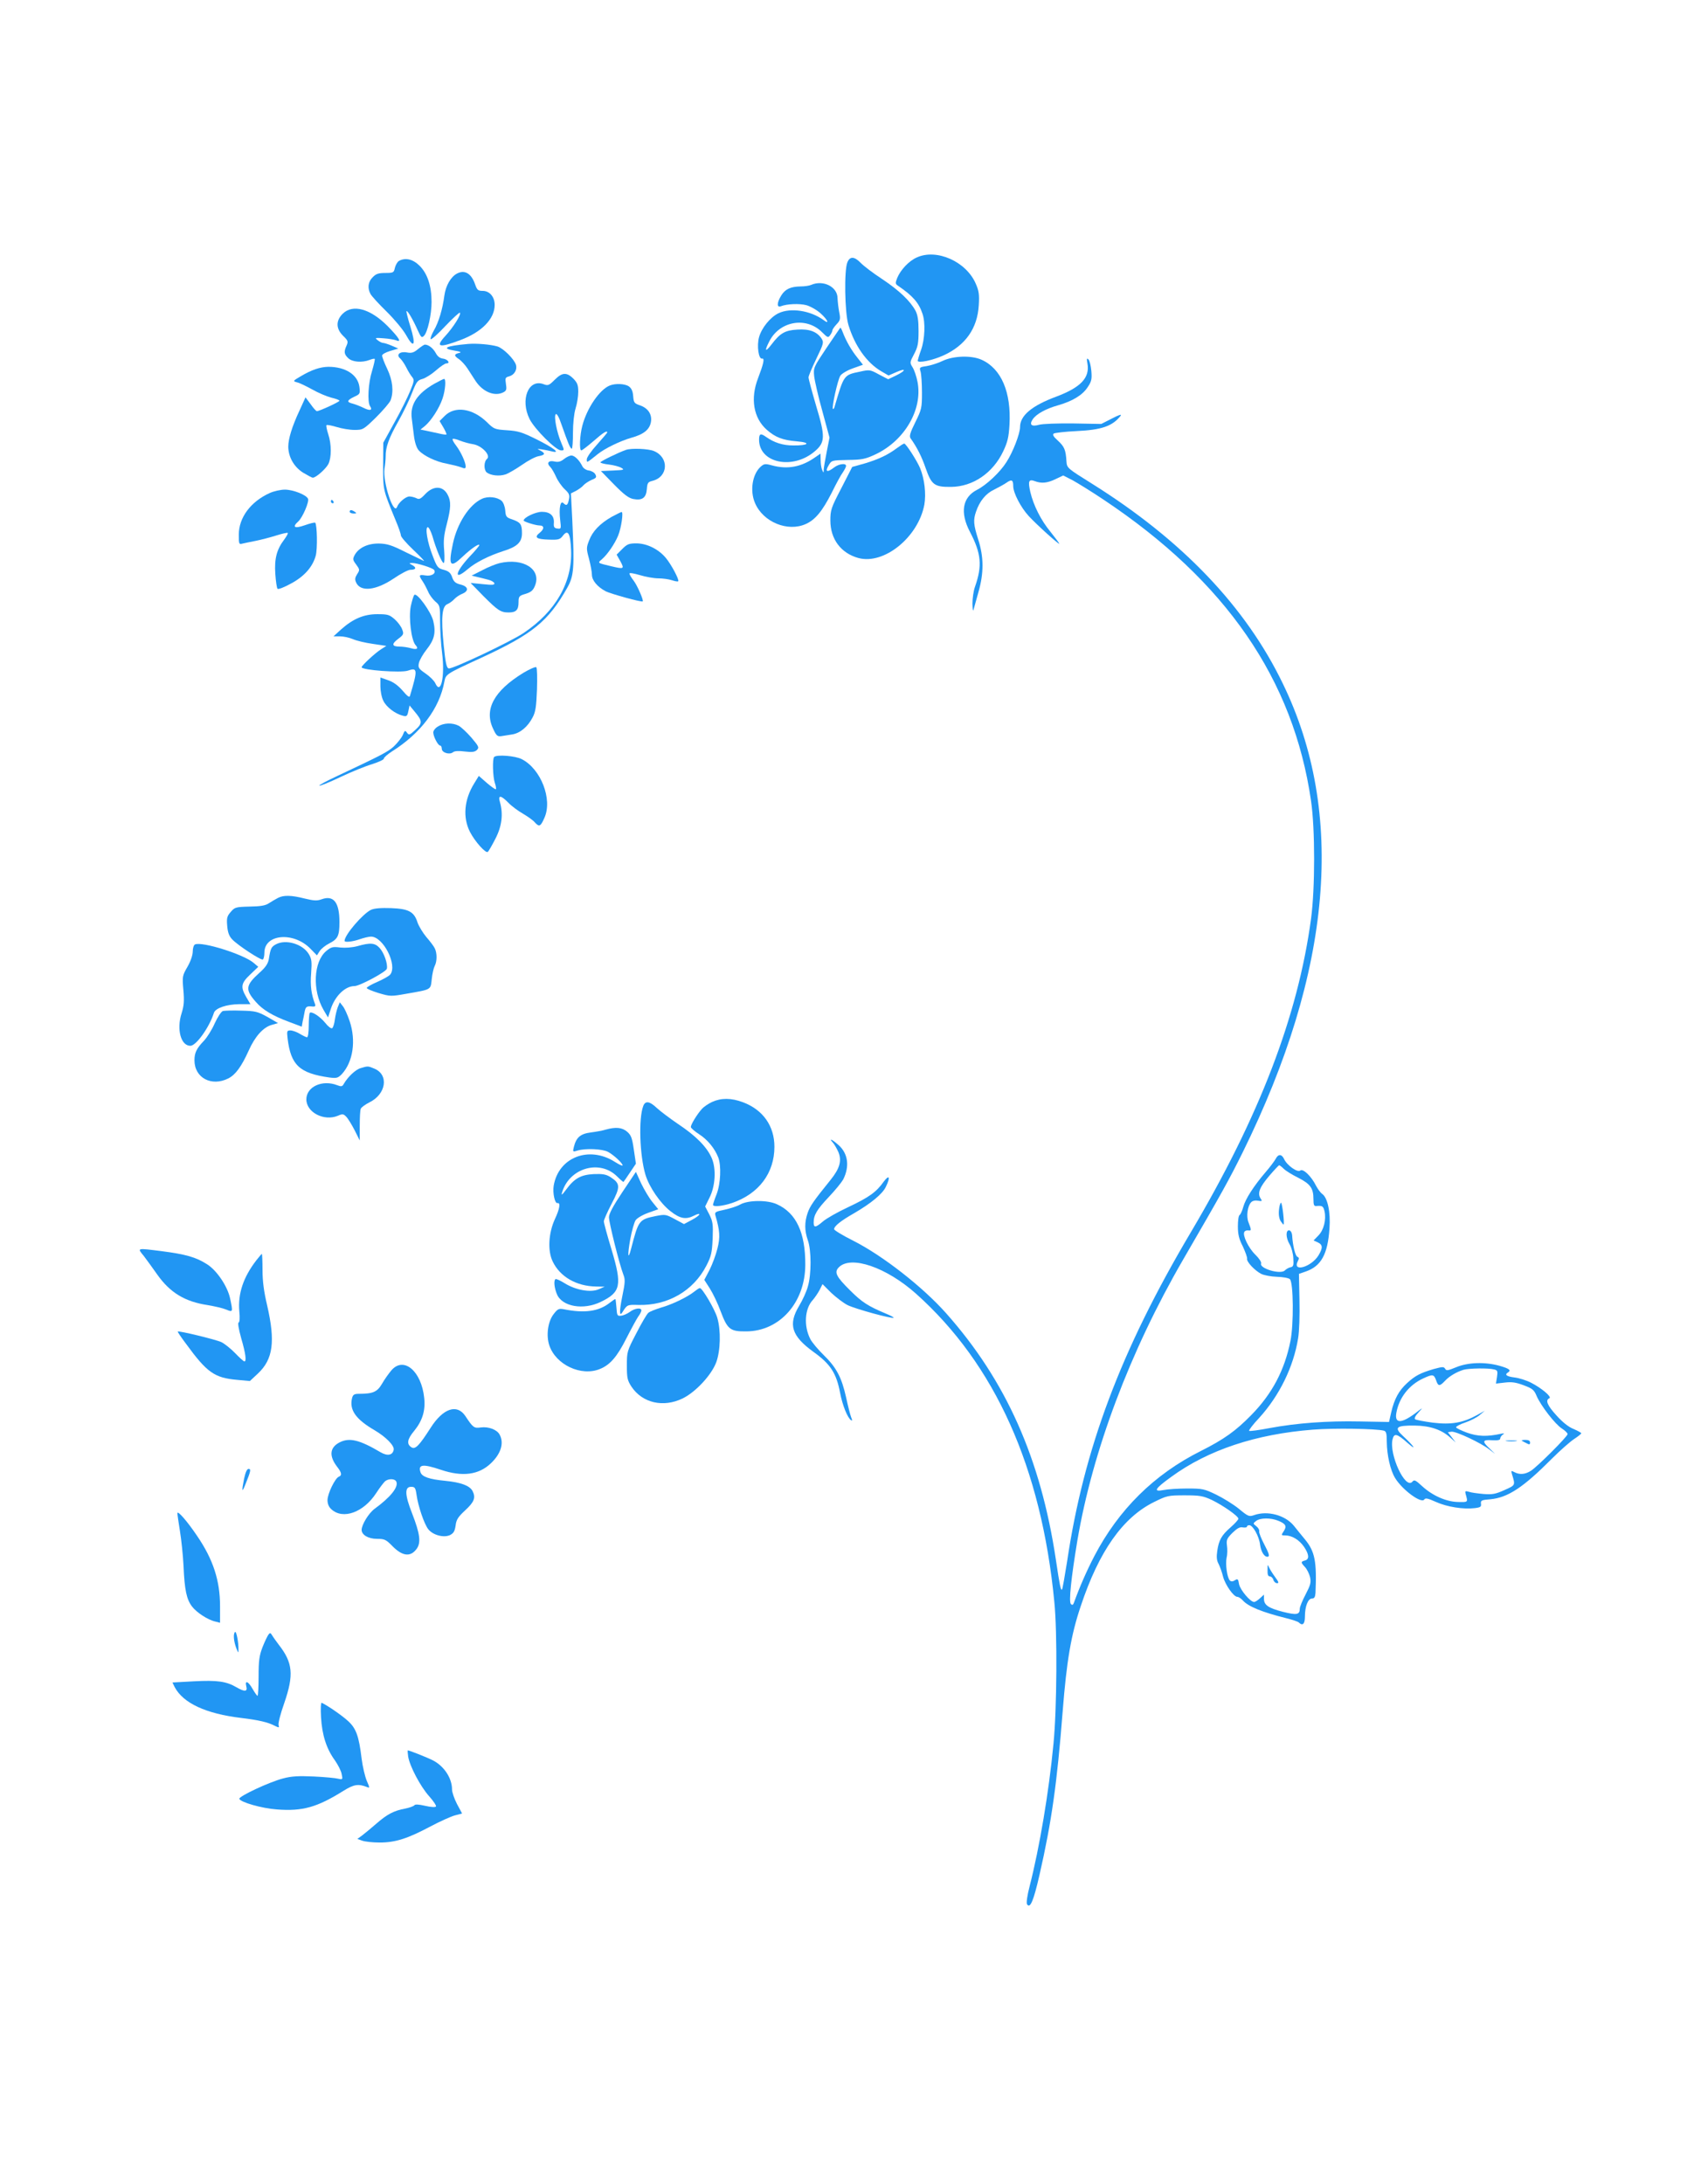 <?xml version="1.0" standalone="no"?>
<!DOCTYPE svg PUBLIC "-//W3C//DTD SVG 20010904//EN"
 "http://www.w3.org/TR/2001/REC-SVG-20010904/DTD/svg10.dtd">
<svg version="1.0" xmlns="http://www.w3.org/2000/svg"
 width="989pt" height="1280pt" viewBox="0 0 989 1280"
 preserveAspectRatio="xMidYMid meet">
<g transform="translate(0,1280) scale(0.1,-0.1)"
fill="#2196f3" stroke="none">
<path d="M5375 11291 c-46 -20 -95 -72 -115 -120 -12 -31 -12 -35 6 -47 85
-58 121 -99 142 -163 18 -51 14 -149 -8 -211 -11 -30 -19 -59 -20 -64 0 -17
89 2 154 32 127 59 196 158 204 292 4 63 1 85 -18 128 -56 129 -229 206 -345
153z"/>
<path d="M4968 11263 c-20 -46 -16 -296 6 -368 37 -122 107 -221 192 -271 l43
-25 46 20 c59 26 58 9 -2 -20 l-46 -22 -54 28 c-51 28 -55 29 -109 17 -98 -20
-96 -18 -151 -205 -2 -10 -7 -16 -10 -14 -8 9 28 170 43 194 7 12 40 32 74 44
l59 21 -33 42 c-34 42 -66 97 -86 150 -6 16 -12 27 -14 25 -2 -2 -38 -56 -81
-119 -75 -112 -77 -116 -72 -165 3 -27 24 -120 48 -205 l42 -155 -16 -81 c-9
-45 -17 -92 -18 -105 0 -22 -1 -23 -9 -4 -5 11 -9 37 -9 58 l-1 38 -29 -20
c-81 -58 -163 -74 -255 -49 -40 11 -47 10 -67 -8 -48 -43 -64 -140 -33 -212
47 -112 192 -172 299 -123 55 25 96 75 151 183 25 51 54 105 65 119 10 15 19
32 19 38 0 18 -43 12 -70 -9 -40 -31 -55 -26 -33 11 18 31 18 31 113 33 84 1
103 5 163 33 171 81 277 264 246 424 -6 32 -19 70 -29 86 -17 27 -17 29 9 78
22 42 26 63 26 135 0 63 -5 94 -18 119 -32 58 -95 118 -195 185 -54 35 -110
78 -126 95 -37 38 -63 40 -78 4z"/>
<path d="M2338 11270 c-9 -6 -19 -24 -23 -40 -6 -28 -9 -30 -56 -30 -40 0 -55
-5 -74 -25 -27 -26 -32 -63 -13 -98 6 -12 48 -58 93 -102 45 -44 97 -106 115
-138 47 -85 60 -62 26 48 -15 48 -25 89 -23 91 6 6 39 -51 66 -112 19 -41 23
-46 36 -33 22 21 45 125 45 199 0 94 -24 166 -70 212 -39 39 -84 50 -122 28z"/>
<path d="M2680 11197 c-37 -19 -67 -71 -75 -130 -10 -77 -33 -156 -62 -205
-13 -24 -22 -47 -18 -50 4 -4 43 31 86 77 44 46 82 81 85 78 10 -9 -39 -86
-85 -136 -61 -66 -38 -72 89 -24 125 47 200 124 200 206 0 47 -30 82 -70 82
-28 0 -33 5 -45 39 -22 63 -60 86 -105 63z"/>
<path d="M4755 11130 c-11 -5 -39 -9 -62 -9 -59 -1 -90 -16 -113 -53 -26 -42
-27 -73 -2 -63 36 14 109 17 150 6 24 -7 61 -28 83 -48 42 -38 54 -67 17 -39
-77 56 -193 74 -264 40 -48 -23 -99 -86 -114 -140 -14 -50 -3 -131 18 -126 16
3 8 -31 -24 -115 -46 -119 -27 -233 51 -302 51 -45 94 -61 177 -68 85 -7 69
-25 -22 -24 -60 0 -111 16 -159 50 -32 23 -41 19 -41 -16 0 -138 198 -179 327
-68 61 52 62 86 7 268 -24 82 -44 156 -44 165 0 9 21 58 46 110 43 89 44 95
30 118 -27 40 -71 57 -142 52 -72 -4 -101 -21 -151 -87 -37 -48 -43 -40 -13
18 60 119 216 147 309 54 33 -33 36 -34 48 -17 7 10 13 22 13 28 0 5 11 21 24
35 22 23 24 31 16 71 -5 25 -9 61 -10 82 0 67 -84 109 -155 78z"/>
<path d="M2009 10961 c-41 -41 -40 -88 3 -130 28 -27 30 -33 20 -56 -17 -37
-15 -51 10 -75 24 -22 79 -27 124 -10 15 6 29 9 31 6 2 -2 -5 -34 -16 -71 -22
-69 -28 -179 -12 -205 17 -25 1 -30 -37 -11 -20 10 -49 21 -64 25 -37 9 -35
19 8 40 35 16 36 18 31 59 -10 71 -82 117 -182 117 -48 -1 -97 -17 -161 -55
-48 -28 -48 -29 -23 -36 15 -3 55 -23 90 -42 35 -20 85 -41 112 -48 26 -6 47
-14 47 -18 0 -7 -118 -61 -132 -61 -5 0 -21 18 -37 41 l-30 40 -35 -77 c-44
-94 -66 -166 -66 -213 1 -60 33 -117 86 -151 27 -16 52 -30 58 -30 18 0 76 51
91 80 19 38 19 117 -1 176 -8 25 -13 49 -10 52 4 3 30 -2 60 -11 29 -9 76 -17
104 -17 50 0 53 2 126 73 41 41 80 86 86 101 19 51 12 117 -20 184 -17 35 -30
70 -30 78 0 7 21 19 48 27 l47 14 -39 17 c-21 9 -44 16 -50 16 -7 0 -21 7 -32
16 -18 14 -15 15 36 11 30 -2 63 -8 73 -12 34 -14 16 16 -50 83 -102 103 -205
131 -264 73z"/>
<path d="M2745 10784 c-134 -12 -161 -26 -77 -40 28 -4 39 -9 27 -12 -34 -7
-35 -17 -6 -36 15 -10 38 -35 51 -55 13 -20 34 -53 48 -74 43 -65 113 -93 164
-66 17 9 19 17 14 49 -5 34 -4 38 19 44 30 8 48 39 40 67 -11 35 -74 97 -108
108 -41 12 -121 19 -172 15z"/>
<path d="M2451 10754 c-25 -21 -38 -25 -65 -20 -41 8 -66 -13 -40 -35 8 -7 25
-31 36 -53 11 -23 27 -48 35 -57 12 -15 11 -25 -12 -80 -14 -35 -55 -118 -92
-184 l-66 -120 -1 -135 c0 -145 -1 -139 73 -319 17 -40 31 -80 31 -89 0 -9 33
-47 73 -85 39 -37 68 -67 62 -65 -5 2 -54 26 -108 52 -81 41 -108 49 -155 50
-65 1 -118 -24 -142 -66 -13 -25 -13 -29 8 -57 21 -29 22 -32 6 -56 -13 -21
-15 -31 -6 -50 26 -56 116 -46 220 24 41 28 85 51 97 51 33 0 39 12 13 27 -22
12 -22 12 -2 13 29 0 122 -29 129 -41 13 -20 -15 -38 -51 -32 -39 6 -41 2 -16
-35 10 -15 24 -42 32 -60 7 -18 26 -43 41 -57 28 -23 29 -27 29 -117 0 -51 5
-136 12 -188 17 -138 -8 -246 -40 -175 -6 14 -32 40 -57 57 -42 29 -45 35 -39
63 4 16 24 52 45 78 46 58 55 99 39 167 -13 54 -96 168 -111 153 -5 -5 -14
-35 -21 -67 -13 -67 3 -199 28 -227 20 -22 8 -29 -29 -18 -18 5 -46 9 -64 9
-46 0 -49 15 -9 45 32 24 34 29 24 55 -5 16 -25 43 -44 60 -31 27 -41 30 -102
30 -79 0 -142 -27 -212 -89 l-45 -41 38 0 c21 0 54 -7 75 -16 20 -9 73 -22
117 -28 l80 -12 -30 -19 c-34 -21 -115 -96 -115 -106 0 -17 232 -34 271 -20
57 20 59 7 12 -149 -3 -10 -16 0 -43 32 -27 31 -55 51 -85 61 l-45 16 0 -51
c0 -27 7 -66 17 -85 17 -37 70 -77 114 -88 23 -6 27 -3 33 27 l7 33 29 -35
c47 -56 48 -69 5 -108 -33 -31 -38 -32 -49 -17 -11 16 -14 14 -25 -14 -8 -17
-31 -46 -52 -66 -36 -33 -78 -54 -333 -174 -60 -28 -107 -53 -104 -56 3 -3 58
19 123 50 65 31 149 65 187 76 37 12 68 26 68 32 0 7 21 25 47 42 170 107 279
252 308 409 9 45 7 44 220 142 298 138 389 212 500 408 40 71 43 114 30 398
l-8 156 30 15 c16 9 36 23 44 33 8 9 29 23 47 31 28 11 31 16 22 33 -5 10 -22
20 -37 22 -16 2 -32 12 -39 25 -17 35 -45 63 -64 63 -10 0 -29 -9 -44 -21 -19
-15 -34 -19 -55 -14 -35 8 -49 -9 -25 -32 9 -9 24 -36 34 -58 10 -23 33 -56
50 -72 28 -26 31 -35 25 -62 -7 -33 -14 -38 -32 -20 -18 18 -27 -31 -19 -98 6
-52 6 -54 -16 -51 -19 2 -23 9 -21 33 3 42 -22 65 -70 65 -37 0 -107 -33 -107
-51 0 -7 71 -29 93 -29 28 0 29 -20 2 -42 -36 -28 -21 -39 54 -41 56 -2 64 1
81 23 30 39 44 14 48 -85 8 -187 -90 -359 -278 -485 -77 -52 -416 -212 -439
-208 -13 3 -19 29 -30 138 -16 159 -10 227 22 239 12 5 30 18 40 29 10 11 32
26 48 32 40 17 34 43 -12 54 -28 7 -39 16 -48 42 -9 26 -20 36 -49 44 -35 9
-40 15 -65 81 -32 80 -46 169 -29 169 6 0 18 -24 27 -52 22 -78 56 -158 66
-158 5 0 6 33 3 73 -5 56 -2 90 15 154 25 97 26 134 6 172 -27 54 -83 56 -131
6 -28 -30 -37 -34 -53 -25 -11 5 -29 10 -41 10 -21 0 -63 -35 -72 -61 -20 -53
-85 147 -74 224 4 23 7 55 7 72 -1 53 19 108 74 205 29 52 66 128 81 168 25
64 31 73 61 81 18 5 54 28 79 50 26 23 53 41 61 41 26 0 7 25 -20 28 -18 2
-32 13 -42 32 -15 28 -42 50 -64 50 -5 0 -23 -12 -40 -26z"/>
<path d="M5525 10684 c-27 -13 -69 -26 -93 -30 -42 -6 -43 -8 -35 -33 4 -14 8
-69 8 -122 0 -90 -2 -99 -39 -174 -31 -62 -36 -82 -28 -94 38 -53 66 -109 89
-176 34 -97 51 -110 148 -109 129 1 247 82 307 210 25 53 32 83 36 154 11 191
-48 329 -163 381 -59 27 -166 24 -230 -7z"/>
<path d="M6375 10669 c15 -83 -39 -140 -183 -194 -143 -53 -212 -111 -212
-178 0 -39 -42 -148 -80 -206 -37 -59 -117 -134 -172 -162 -86 -44 -101 -133
-42 -246 67 -128 73 -199 30 -322 -9 -24 -15 -69 -15 -100 1 -31 3 -47 6 -36
3 11 16 58 29 104 32 112 32 205 -1 308 -28 88 -30 115 -13 164 21 62 58 107
106 129 26 13 59 31 73 41 30 21 39 16 39 -20 0 -40 44 -125 91 -176 47 -51
179 -170 179 -162 0 3 -23 34 -51 69 -57 69 -100 155 -119 235 -14 63 -9 76
26 63 39 -15 74 -12 123 12 l44 21 55 -28 c29 -16 112 -67 182 -114 717 -478
1113 -1053 1216 -1766 24 -164 24 -511 0 -690 -77 -571 -303 -1160 -706 -1840
-409 -690 -626 -1267 -724 -1927 -14 -88 -27 -162 -30 -165 -7 -7 -13 20 -36
175 -89 593 -292 1049 -644 1445 -137 154 -371 337 -543 424 -62 31 -113 62
-113 68 0 18 39 49 116 93 100 58 168 114 187 155 28 57 21 75 -12 31 -44 -62
-86 -92 -209 -150 -62 -29 -129 -67 -148 -84 -42 -36 -54 -38 -54 -6 0 44 19
76 89 150 38 40 75 86 84 102 39 77 29 153 -28 203 -39 34 -58 42 -32 13 9
-10 23 -35 32 -55 21 -50 8 -96 -45 -162 -101 -125 -121 -154 -135 -194 -19
-55 -19 -104 1 -161 21 -59 21 -201 0 -271 -8 -30 -31 -80 -51 -113 -66 -110
-45 -177 85 -271 99 -71 133 -124 155 -239 14 -74 44 -148 65 -161 7 -4 7 1 0
17 -5 13 -19 66 -30 118 -26 116 -56 174 -132 248 -32 31 -67 73 -77 92 -40
76 -34 179 14 230 12 14 30 40 40 59 l17 34 51 -51 c29 -27 72 -60 96 -72 44
-22 262 -82 270 -74 2 2 -18 13 -45 24 -105 44 -141 67 -210 136 -83 82 -95
107 -66 136 71 71 278 0 452 -155 463 -414 735 -1018 811 -1807 18 -177 15
-629 -5 -831 -27 -285 -82 -609 -140 -836 -14 -54 -20 -97 -15 -105 18 -28 38
19 73 172 71 311 103 537 136 960 23 293 49 448 106 616 107 322 247 520 430
610 75 37 82 39 178 39 89 0 108 -3 160 -27 66 -32 156 -95 156 -110 0 -6 -20
-28 -45 -50 -54 -47 -70 -76 -79 -140 -5 -34 -3 -56 8 -75 8 -16 20 -49 26
-74 13 -49 62 -119 84 -119 7 0 21 -9 32 -21 32 -36 114 -69 254 -104 36 -9
69 -20 74 -25 22 -22 36 -10 36 34 0 60 18 106 41 106 14 0 19 8 21 33 8 183
-3 243 -62 314 -22 27 -51 62 -65 80 -51 62 -154 90 -233 62 -29 -10 -35 -8
-89 37 -32 26 -92 63 -133 83 -70 34 -81 36 -170 36 -52 0 -115 -4 -139 -9
-62 -12 -52 7 45 77 216 158 497 251 831 277 124 10 371 6 416 -6 14 -4 17
-17 17 -67 1 -77 21 -166 49 -211 43 -70 155 -152 171 -125 7 10 22 6 69 -15
64 -29 161 -44 226 -36 34 4 40 8 37 26 -2 19 3 22 56 26 102 10 191 68 361
239 47 47 105 98 129 114 23 15 42 30 42 34 0 3 -20 14 -45 25 -29 11 -65 40
-100 79 -54 59 -67 90 -42 101 17 7 -46 60 -107 91 -27 14 -71 28 -98 31 -46
6 -59 16 -38 29 21 13 8 23 -48 39 -86 24 -185 21 -255 -8 -49 -20 -58 -22
-65 -9 -8 13 -16 12 -68 -2 -77 -23 -107 -38 -155 -82 -48 -44 -75 -93 -93
-171 l-13 -57 -169 3 c-194 4 -370 -9 -532 -39 -62 -12 -116 -19 -119 -16 -3
4 23 38 59 76 119 131 201 299 228 466 7 39 10 138 8 224 l-3 154 40 14 c90
31 129 101 139 253 7 95 -11 180 -43 202 -10 7 -26 29 -36 48 -27 55 -76 102
-92 89 -16 -14 -78 30 -95 67 -14 30 -34 31 -49 2 -7 -13 -33 -48 -59 -78 -71
-83 -118 -157 -131 -203 -6 -23 -16 -45 -22 -49 -6 -3 -10 -33 -10 -66 0 -46
6 -74 29 -118 15 -33 27 -65 25 -73 -3 -17 44 -68 83 -88 16 -8 57 -16 92 -17
35 -1 69 -7 76 -14 21 -21 23 -266 3 -363 -34 -170 -107 -309 -230 -434 -91
-93 -160 -142 -295 -210 -274 -137 -482 -343 -625 -617 -45 -87 -85 -178 -119
-272 -5 -14 -10 -16 -18 -8 -13 13 1 149 38 372 89 525 308 1108 619 1645 234
403 270 469 350 630 525 1065 604 1989 236 2747 -218 452 -591 842 -1118 1172
-147 92 -148 92 -151 132 -4 67 -12 86 -50 121 -28 25 -33 36 -24 42 8 4 66
11 130 14 151 7 213 29 261 89 9 12 -8 7 -50 -15 l-63 -32 -164 3 c-91 1 -181
-2 -201 -8 -44 -12 -58 0 -37 32 21 31 76 62 151 83 83 24 141 59 171 105 23
34 26 48 22 95 -3 31 -10 61 -17 68 -10 10 -11 5 -6 -24z m1151 -4720 c12 -12
51 -36 86 -53 70 -36 88 -61 88 -124 0 -35 3 -43 18 -41 34 3 40 -1 47 -31 11
-50 -5 -111 -36 -142 l-28 -29 24 -11 c30 -14 31 -32 5 -76 -43 -70 -157 -102
-121 -33 8 14 7 20 -3 24 -12 5 -27 63 -31 127 -1 14 -8 26 -16 28 -22 4 -22
-42 1 -81 11 -18 21 -55 22 -82 3 -42 0 -50 -16 -53 -11 -2 -26 -11 -34 -19
-26 -25 -150 12 -139 41 3 8 -12 31 -34 52 -40 39 -76 114 -64 133 3 7 14 10
23 9 19 -3 19 2 1 48 -14 35 -5 96 16 117 8 9 25 12 40 9 25 -4 26 -3 14 15
-18 30 -4 65 53 132 29 34 55 61 57 61 3 0 15 -9 27 -21z m1233 -1176 c21 -5
22 -10 17 -45 l-6 -38 52 6 c41 5 66 1 111 -16 51 -19 61 -27 76 -64 26 -58
108 -164 147 -189 19 -12 34 -27 34 -33 0 -14 -178 -192 -215 -215 -34 -22
-67 -24 -97 -8 -19 10 -20 9 -14 -12 20 -66 21 -64 -44 -93 -53 -24 -71 -27
-124 -23 -33 3 -72 8 -85 13 -21 6 -23 4 -19 -12 14 -51 16 -49 -43 -48 -70 1
-151 37 -212 93 -39 36 -46 39 -57 26 -41 -49 -138 161 -116 249 9 37 26 33
87 -21 60 -53 38 -19 -25 39 -55 51 -42 63 67 62 91 -1 159 -24 211 -72 l30
-27 -23 30 -23 30 21 3 c25 4 174 -66 222 -104 l34 -26 -32 31 c-46 43 -42 53
14 49 34 -2 48 1 48 10 0 7 7 17 15 23 12 8 9 9 -10 5 -83 -18 -136 -16 -199
6 -35 13 -64 27 -65 32 0 5 24 18 54 28 30 10 69 30 85 44 l30 25 -45 -25
c-83 -46 -152 -58 -260 -45 -52 7 -99 16 -104 20 -6 6 2 21 20 40 28 31 28 31
-19 -5 -82 -61 -122 -61 -111 2 16 90 75 165 159 203 54 25 61 24 74 -11 12
-37 21 -37 52 -4 25 27 67 52 109 65 31 9 147 11 179 2z m-1265 -887 c44 -18
51 -32 32 -61 -16 -24 -16 -25 9 -25 39 0 82 -26 110 -67 30 -45 32 -73 5 -80
-25 -7 -25 -11 1 -39 11 -12 24 -38 29 -58 7 -32 3 -46 -26 -102 -19 -36 -34
-73 -34 -83 0 -36 -18 -39 -98 -19 -86 22 -112 40 -112 76 l0 25 -23 -21 c-13
-12 -28 -22 -35 -22 -22 0 -81 70 -88 104 -5 31 -8 34 -25 23 -12 -8 -22 -8
-29 -1 -16 16 -27 95 -19 134 5 19 5 51 2 71 -4 32 -1 41 32 74 28 27 44 36
61 32 13 -2 24 0 24 4 0 5 6 9 14 9 21 0 57 -64 63 -113 6 -46 28 -78 48 -71
9 4 2 23 -22 69 -19 36 -33 71 -31 79 2 8 -6 22 -17 30 -20 16 -20 16 -1 31
25 19 86 19 130 1z"/>
<path d="M7498 5708 c-3 -27 1 -51 10 -66 8 -12 16 -21 17 -20 6 8 -8 128 -15
128 -4 0 -10 -19 -12 -42z"/>
<path d="M8833 4353 c15 -2 39 -2 55 0 15 2 2 4 -28 4 -30 0 -43 -2 -27 -4z"/>
<path d="M8921 4356 c2 -2 14 -9 27 -15 18 -10 22 -9 22 4 0 10 -9 15 -27 15
-14 0 -24 -2 -22 -4z"/>
<path d="M7431 3598 c-1 -27 3 -38 13 -38 8 0 18 -9 21 -20 3 -11 13 -20 22
-20 12 0 9 8 -11 35 -14 19 -30 44 -36 57 -8 20 -9 19 -9 -14z"/>
<path d="M3252 10574 c-33 -33 -39 -36 -65 -26 -89 34 -139 -91 -82 -205 30
-59 154 -183 184 -183 20 0 20 0 2 43 -27 62 -45 157 -33 169 6 6 19 -16 35
-64 37 -105 50 -138 59 -138 4 0 7 42 7 93 0 54 6 112 15 142 9 28 16 72 16
98 0 40 -5 53 -29 78 -39 38 -65 37 -109 -7z"/>
<path d="M2547 10551 c-102 -58 -144 -123 -133 -204 3 -23 9 -70 13 -104 5
-38 16 -70 28 -83 29 -32 102 -67 165 -78 30 -6 67 -15 83 -21 22 -9 27 -8 27
5 0 24 -28 85 -56 122 -14 18 -24 36 -20 39 3 3 22 -1 43 -10 21 -8 56 -18 78
-21 51 -9 104 -66 80 -86 -19 -16 -19 -64 -2 -79 23 -18 73 -24 110 -12 18 6
62 32 97 56 35 25 79 48 97 51 39 7 42 16 11 33 -21 11 -21 11 8 7 18 -3 45
-8 60 -12 53 -13 11 20 -91 71 -83 41 -107 49 -172 53 -72 5 -77 6 -119 48
-84 81 -187 96 -247 36 l-30 -30 22 -37 c12 -21 20 -39 18 -42 -2 -2 -24 1
-48 7 -24 5 -57 12 -74 16 l-30 6 26 21 c37 31 84 104 103 160 17 49 22 118 9
116 -5 -1 -29 -13 -56 -28z"/>
<path d="M3574 10540 c-59 -24 -133 -132 -160 -235 -15 -56 -19 -145 -6 -145
5 0 37 25 72 55 57 50 80 64 80 50 0 -2 -27 -34 -60 -71 -33 -36 -60 -75 -60
-86 0 -22 -2 -23 64 30 41 33 131 77 197 96 73 20 107 48 115 92 8 45 -17 83
-67 99 -31 11 -34 16 -37 53 -2 29 -10 46 -25 57 -23 16 -79 19 -113 5z"/>
<path d="M5259 10174 c-53 -40 -108 -66 -188 -90 l-75 -21 -64 -125 c-60 -115
-64 -128 -64 -189 0 -109 62 -192 165 -220 150 -40 350 122 386 313 11 64 1
151 -25 214 -19 45 -83 144 -93 144 -4 0 -23 -12 -42 -26z"/>
<path d="M3670 10163 c-44 -15 -150 -67 -150 -73 0 -4 22 -10 50 -13 27 -3 60
-12 72 -19 21 -12 16 -13 -48 -16 l-71 -3 77 -79 c58 -59 86 -80 113 -85 52
-10 75 7 79 57 3 38 6 43 35 50 91 24 96 137 7 174 -32 14 -133 18 -164 7z"/>
<path d="M1581 9910 c-112 -51 -181 -144 -181 -244 0 -56 1 -58 23 -52 12 3
47 10 77 16 30 6 84 20 119 31 35 11 65 18 68 15 3 -2 -7 -20 -21 -39 -44 -58
-58 -112 -52 -201 3 -44 9 -83 13 -87 5 -5 40 9 78 30 79 42 128 98 146 164
11 40 8 181 -3 193 -3 3 -31 -4 -62 -15 -60 -21 -75 -11 -37 23 25 23 64 114
57 132 -9 23 -87 54 -136 54 -25 0 -65 -9 -89 -20z"/>
<path d="M2825 9876 c-74 -34 -145 -144 -170 -263 -28 -131 -16 -146 58 -75
51 48 97 79 97 66 0 -3 -26 -35 -59 -69 -84 -91 -92 -142 -10 -72 46 40 126
80 210 107 81 25 109 52 109 104 0 53 -8 64 -56 81 -36 12 -39 16 -42 53 -2
23 -11 47 -21 56 -26 23 -80 29 -116 12z"/>
<path d="M1940 9860 c0 -5 5 -10 11 -10 5 0 7 5 4 10 -3 6 -8 10 -11 10 -2 0
-4 -4 -4 -10z"/>
<path d="M2050 9800 c0 -5 10 -10 23 -10 18 0 19 2 7 10 -19 13 -30 13 -30 0z"/>
<path d="M3585 9770 c-68 -39 -111 -84 -131 -137 -17 -43 -17 -49 -1 -108 9
-35 17 -77 17 -93 0 -34 32 -72 81 -98 30 -15 210 -65 217 -59 6 6 -31 92 -53
121 -14 18 -25 37 -25 42 0 6 27 1 61 -9 33 -10 82 -19 108 -19 27 0 62 -5 80
-11 18 -6 34 -9 37 -6 8 7 -41 99 -72 136 -43 52 -110 85 -171 86 -46 0 -56
-4 -85 -33 l-33 -33 22 -39 c24 -45 22 -47 -54 -29 -83 20 -81 18 -53 42 31
27 74 89 94 138 18 44 32 139 20 138 -5 -1 -31 -14 -59 -29z"/>
<path d="M2928 9499 c-21 -5 -66 -23 -100 -41 l-63 -32 33 -8 c17 -4 46 -11
64 -16 17 -4 33 -13 36 -20 3 -11 -11 -12 -68 -6 l-71 7 74 -76 c85 -85 102
-97 149 -97 44 0 58 15 58 60 0 34 3 38 41 49 32 10 44 20 55 47 40 97 -68
166 -208 133z"/>
<path d="M3068 8856 c-173 -106 -232 -216 -176 -330 18 -39 25 -44 47 -41 14
2 43 7 63 10 47 7 92 45 120 99 18 33 22 64 26 164 2 68 1 127 -4 131 -5 4
-39 -11 -76 -33z"/>
<path d="M2568 8542 c-16 -9 -28 -25 -28 -35 0 -24 28 -77 40 -77 6 0 10 -9
10 -19 0 -23 46 -37 66 -20 9 7 32 9 69 4 43 -5 58 -3 71 9 14 15 11 21 -32
72 -26 30 -60 62 -75 70 -37 19 -88 17 -121 -4z"/>
<path d="M2897 8363 c-11 -10 -8 -117 4 -152 6 -18 9 -34 6 -37 -2 -3 -26 14
-52 36 l-48 42 -27 -44 c-59 -95 -68 -199 -25 -284 30 -58 94 -129 105 -117 5
4 25 39 44 76 38 73 47 144 27 215 -13 43 5 42 49 -3 19 -20 57 -48 85 -64 27
-16 59 -38 69 -50 27 -30 35 -27 58 26 48 108 -21 286 -133 343 -38 20 -147
28 -162 13z"/>
<path d="M1630 7537 c-14 -7 -37 -21 -53 -31 -20 -14 -49 -19 -114 -20 -81 -2
-87 -4 -110 -31 -22 -25 -25 -36 -21 -82 3 -38 11 -60 29 -79 33 -35 170 -125
180 -118 5 3 9 21 9 40 0 110 172 124 270 23 l38 -39 16 25 c9 14 34 34 56 45
51 26 60 45 60 125 0 116 -34 159 -104 134 -27 -10 -45 -9 -99 4 -79 20 -124
21 -157 4z"/>
<path d="M2175 7467 c-48 -23 -155 -147 -155 -182 0 -10 48 -5 90 10 23 8 53
15 65 15 72 0 156 -167 113 -222 -7 -9 -41 -28 -75 -43 -35 -15 -63 -31 -63
-36 0 -5 31 -18 70 -30 68 -20 72 -20 162 -4 149 26 142 22 149 85 3 31 11 65
17 77 15 28 15 78 0 106 -6 12 -28 41 -49 65 -20 24 -43 62 -51 84 -20 64 -52
81 -155 85 -60 2 -98 -1 -118 -10z"/>
<path d="M1618 7265 c-28 -15 -32 -24 -42 -87 -5 -27 -19 -48 -55 -80 -82 -74
-85 -99 -20 -172 39 -45 97 -80 194 -116 l74 -28 5 29 c4 16 9 43 12 59 6 30
12 34 48 30 13 -1 17 3 13 14 -22 57 -29 109 -23 181 5 69 3 85 -14 113 -36
59 -134 88 -192 57z"/>
<path d="M1143 7264 c-7 -3 -13 -22 -13 -41 0 -21 -12 -57 -31 -90 -30 -52
-31 -56 -24 -136 6 -65 3 -93 -10 -135 -31 -95 -5 -192 51 -192 34 0 111 108
138 193 9 28 74 50 148 51 l66 0 -24 41 c-35 60 -31 82 23 133 l47 45 -27 23
c-58 50 -303 127 -344 108z"/>
<path d="M2095 7254 c-30 -8 -70 -11 -100 -8 -45 6 -54 3 -83 -21 -74 -63 -82
-230 -15 -345 l26 -44 17 52 c25 75 84 132 138 132 30 0 187 84 190 102 6 29
-17 94 -43 122 -27 29 -53 32 -130 10z"/>
<path d="M1980 6896 c-6 -16 -14 -49 -17 -73 -3 -24 -10 -46 -16 -50 -6 -3
-24 10 -40 31 -31 38 -80 70 -91 59 -3 -4 -6 -37 -6 -75 0 -37 -4 -68 -10 -68
-5 0 -24 9 -42 20 -18 11 -43 20 -55 20 -21 0 -22 -3 -17 -47 19 -157 70 -204
246 -229 42 -5 49 -3 72 20 66 72 84 196 46 310 -12 36 -30 76 -40 88 l-18 23
-12 -29z"/>
<path d="M1307 6874 c-10 -3 -31 -35 -48 -72 -16 -37 -45 -83 -63 -102 -44
-46 -56 -71 -56 -115 0 -103 100 -156 199 -106 42 22 76 68 119 163 37 83 84
135 133 150 l39 11 -62 36 c-58 32 -71 35 -153 37 -49 2 -98 0 -108 -2z"/>
<path d="M2114 6539 c-29 -8 -75 -51 -99 -93 -8 -15 -15 -16 -38 -7 -88 34
-181 -9 -181 -83 0 -76 103 -130 185 -96 27 12 33 11 49 -6 10 -10 32 -46 49
-79 l30 -60 0 85 c0 47 2 92 6 101 3 8 26 25 50 37 99 48 116 162 30 198 -38
16 -38 16 -81 3z"/>
<path d="M4175 6341 c-22 -10 -50 -29 -61 -42 -27 -30 -64 -90 -64 -105 0 -6
22 -25 48 -42 50 -32 92 -83 113 -137 18 -48 14 -153 -10 -215 -12 -30 -21
-58 -21 -62 0 -14 56 -8 113 11 156 54 247 175 247 329 0 122 -67 217 -184
261 -69 26 -128 26 -181 2z"/>
<path d="M3771 6317 c-28 -73 -21 -290 13 -403 22 -72 86 -166 146 -213 57
-45 91 -51 140 -26 17 9 30 12 30 7 0 -5 -20 -20 -45 -33 l-45 -24 -54 29
c-52 28 -56 29 -112 18 -98 -20 -101 -25 -144 -191 -19 -74 -22 -38 -5 56 9
48 23 98 31 110 7 12 41 32 74 44 l59 21 -34 42 c-19 23 -48 72 -66 109 l-31
68 -79 -118 c-54 -81 -79 -127 -79 -148 0 -31 61 -275 84 -335 12 -30 11 -47
-6 -129 -18 -89 -17 -123 2 -91 26 42 28 43 92 41 171 -5 323 82 399 230 29
56 33 76 37 159 3 85 1 100 -20 142 l-24 46 24 49 c36 68 42 173 14 236 -29
65 -91 128 -196 198 -50 34 -107 77 -126 95 -42 40 -67 43 -79 11z"/>
<path d="M3552 6179 c-18 -6 -58 -13 -89 -17 -61 -8 -85 -29 -99 -86 -7 -28
-6 -29 22 -20 46 14 146 10 179 -8 33 -18 85 -66 85 -79 0 -5 -21 5 -46 21
-152 96 -330 26 -358 -140 -7 -43 7 -106 22 -102 19 4 14 -32 -15 -94 -38 -83
-43 -186 -13 -248 43 -90 139 -145 254 -147 l51 -1 -35 -15 c-47 -21 -136 -5
-201 36 -26 16 -50 27 -53 23 -11 -10 -6 -52 9 -88 30 -73 155 -95 257 -45
118 57 126 97 63 307 -25 82 -45 156 -45 165 0 9 21 56 46 104 52 99 51 118
-8 156 -26 16 -46 19 -98 17 -75 -4 -113 -25 -162 -92 -23 -31 -29 -35 -23
-16 42 144 221 196 323 94 19 -19 36 -33 37 -32 2 2 19 26 38 55 l35 52 -12
81 c-10 70 -16 86 -39 106 -30 26 -67 29 -125 13z"/>
<path d="M4340 5740 c-19 -11 -61 -24 -93 -31 -53 -11 -58 -14 -53 -33 26 -89
29 -127 12 -194 -9 -37 -30 -93 -46 -125 l-31 -59 32 -50 c18 -28 47 -88 64
-135 40 -106 56 -118 150 -117 196 1 345 169 346 390 1 188 -53 304 -166 355
-55 26 -168 25 -215 -1z"/>
<path d="M843 5438 c18 -24 54 -73 79 -109 75 -106 162 -159 296 -179 41 -7
89 -18 108 -26 40 -17 40 -15 23 65 -15 71 -78 165 -136 201 -64 41 -125 58
-263 76 -152 19 -146 20 -107 -28z"/>
<path d="M1503 5413 c-77 -100 -109 -196 -100 -300 4 -38 2 -63 -4 -65 -6 -2
0 -38 15 -92 26 -89 32 -136 19 -136 -5 0 -29 22 -55 49 -25 26 -62 55 -80 64
-32 15 -250 68 -256 62 -2 -1 20 -34 48 -71 124 -170 167 -200 299 -212 l76
-7 47 44 c89 83 103 188 54 400 -19 80 -27 141 -27 207 0 52 -2 94 -4 94 -2 0
-16 -17 -32 -37z"/>
<path d="M4070 5229 c-40 -32 -131 -76 -196 -94 -32 -10 -66 -23 -74 -31 -8
-7 -40 -61 -70 -120 -54 -103 -55 -108 -55 -188 0 -73 3 -87 27 -124 64 -96
187 -124 300 -69 76 37 169 137 197 212 25 68 28 187 6 261 -15 51 -88 174
-102 174 -5 0 -19 -10 -33 -21z"/>
<path d="M3575 5164 c-64 -51 -148 -63 -271 -38 -28 5 -35 2 -60 -31 -32 -43
-43 -122 -24 -180 38 -115 188 -185 298 -139 59 24 100 72 154 179 28 55 59
112 69 127 11 14 19 31 19 37 0 18 -39 13 -68 -9 -15 -11 -38 -21 -51 -22 -22
-3 -24 1 -27 46 -2 27 -5 50 -6 51 -2 2 -16 -8 -33 -21z"/>
<path d="M2294 4767 c-16 -19 -41 -54 -55 -79 -28 -47 -52 -58 -136 -58 -26 0
-34 -5 -39 -25 -17 -69 21 -124 133 -189 66 -39 116 -90 111 -114 -6 -32 -36
-38 -76 -15 -125 74 -184 88 -242 58 -57 -30 -62 -79 -14 -142 28 -36 30 -51
10 -59 -22 -9 -66 -100 -66 -137 0 -22 8 -41 23 -54 68 -62 189 -18 263 96 20
31 44 62 52 69 22 17 59 15 66 -4 12 -32 -36 -91 -128 -158 -35 -26 -75 -92
-76 -123 0 -30 39 -53 90 -53 45 0 53 -4 93 -45 56 -56 102 -62 137 -17 30 37
23 90 -24 211 -43 109 -45 156 -6 156 22 0 26 -5 32 -47 9 -66 45 -172 69
-202 27 -34 90 -51 127 -34 21 11 28 22 33 56 4 35 15 51 57 90 53 49 62 74
42 113 -17 31 -68 50 -159 59 -95 9 -138 24 -146 51 -15 46 15 49 119 14 127
-43 223 -30 294 38 59 56 78 119 51 168 -15 29 -65 48 -110 42 -40 -6 -46 -1
-91 67 -49 73 -131 45 -204 -70 -66 -103 -89 -127 -111 -114 -31 19 -26 48 16
98 47 58 66 118 58 191 -16 159 -121 247 -193 162z"/>
<path d="M1431 4133 c-15 -77 -13 -86 8 -33 31 77 34 90 18 90 -9 0 -18 -20
-26 -57z"/>
<path d="M1040 3930 c0 -8 7 -55 15 -105 8 -49 18 -142 21 -205 6 -141 18
-195 50 -237 27 -35 92 -78 137 -88 l27 -7 0 97 c0 150 -40 274 -135 413 -58
86 -115 151 -115 132z"/>
<path d="M1378 3234 c-12 -11 -8 -54 7 -94 12 -30 13 -32 13 -10 1 45 -13 112
-20 104z"/>
<path d="M1574 3219 c-6 -8 -22 -41 -35 -74 -19 -50 -23 -78 -23 -172 0 -62
-3 -113 -6 -113 -4 0 -16 18 -29 40 -25 45 -47 54 -37 15 8 -31 -9 -33 -56 -6
-61 36 -114 43 -250 36 l-127 -7 13 -27 c50 -94 182 -156 391 -181 100 -12
157 -25 196 -46 25 -12 27 -12 22 5 -3 10 12 68 33 127 58 168 51 238 -33 345
-15 20 -33 45 -38 54 -9 15 -12 15 -21 4z"/>
<path d="M1882 2734 c6 -104 32 -185 81 -252 18 -26 37 -62 40 -81 7 -32 6
-33 -21 -27 -15 4 -79 10 -142 13 -89 4 -130 2 -179 -11 -80 -20 -263 -106
-258 -120 7 -20 133 -56 219 -62 151 -12 237 12 393 110 60 37 86 41 137 21
16 -7 16 -4 -2 37 -10 24 -24 82 -30 129 -16 135 -33 181 -84 225 -37 33 -119
89 -150 103 -5 2 -7 -34 -4 -85z"/>
<path d="M2393 2503 c10 -58 72 -175 123 -232 25 -28 43 -55 40 -60 -4 -5 -29
-4 -63 4 -39 9 -60 10 -64 3 -4 -5 -28 -14 -53 -19 -66 -12 -106 -33 -168 -87
-30 -26 -67 -57 -83 -69 l-30 -22 28 -10 c16 -6 62 -11 103 -11 92 0 164 23
299 95 55 29 119 58 142 64 l42 11 -30 56 c-16 31 -29 69 -29 85 0 66 -46 136
-111 170 -33 17 -139 59 -148 59 -2 0 -1 -17 2 -37z"/>
</g>
</svg>

